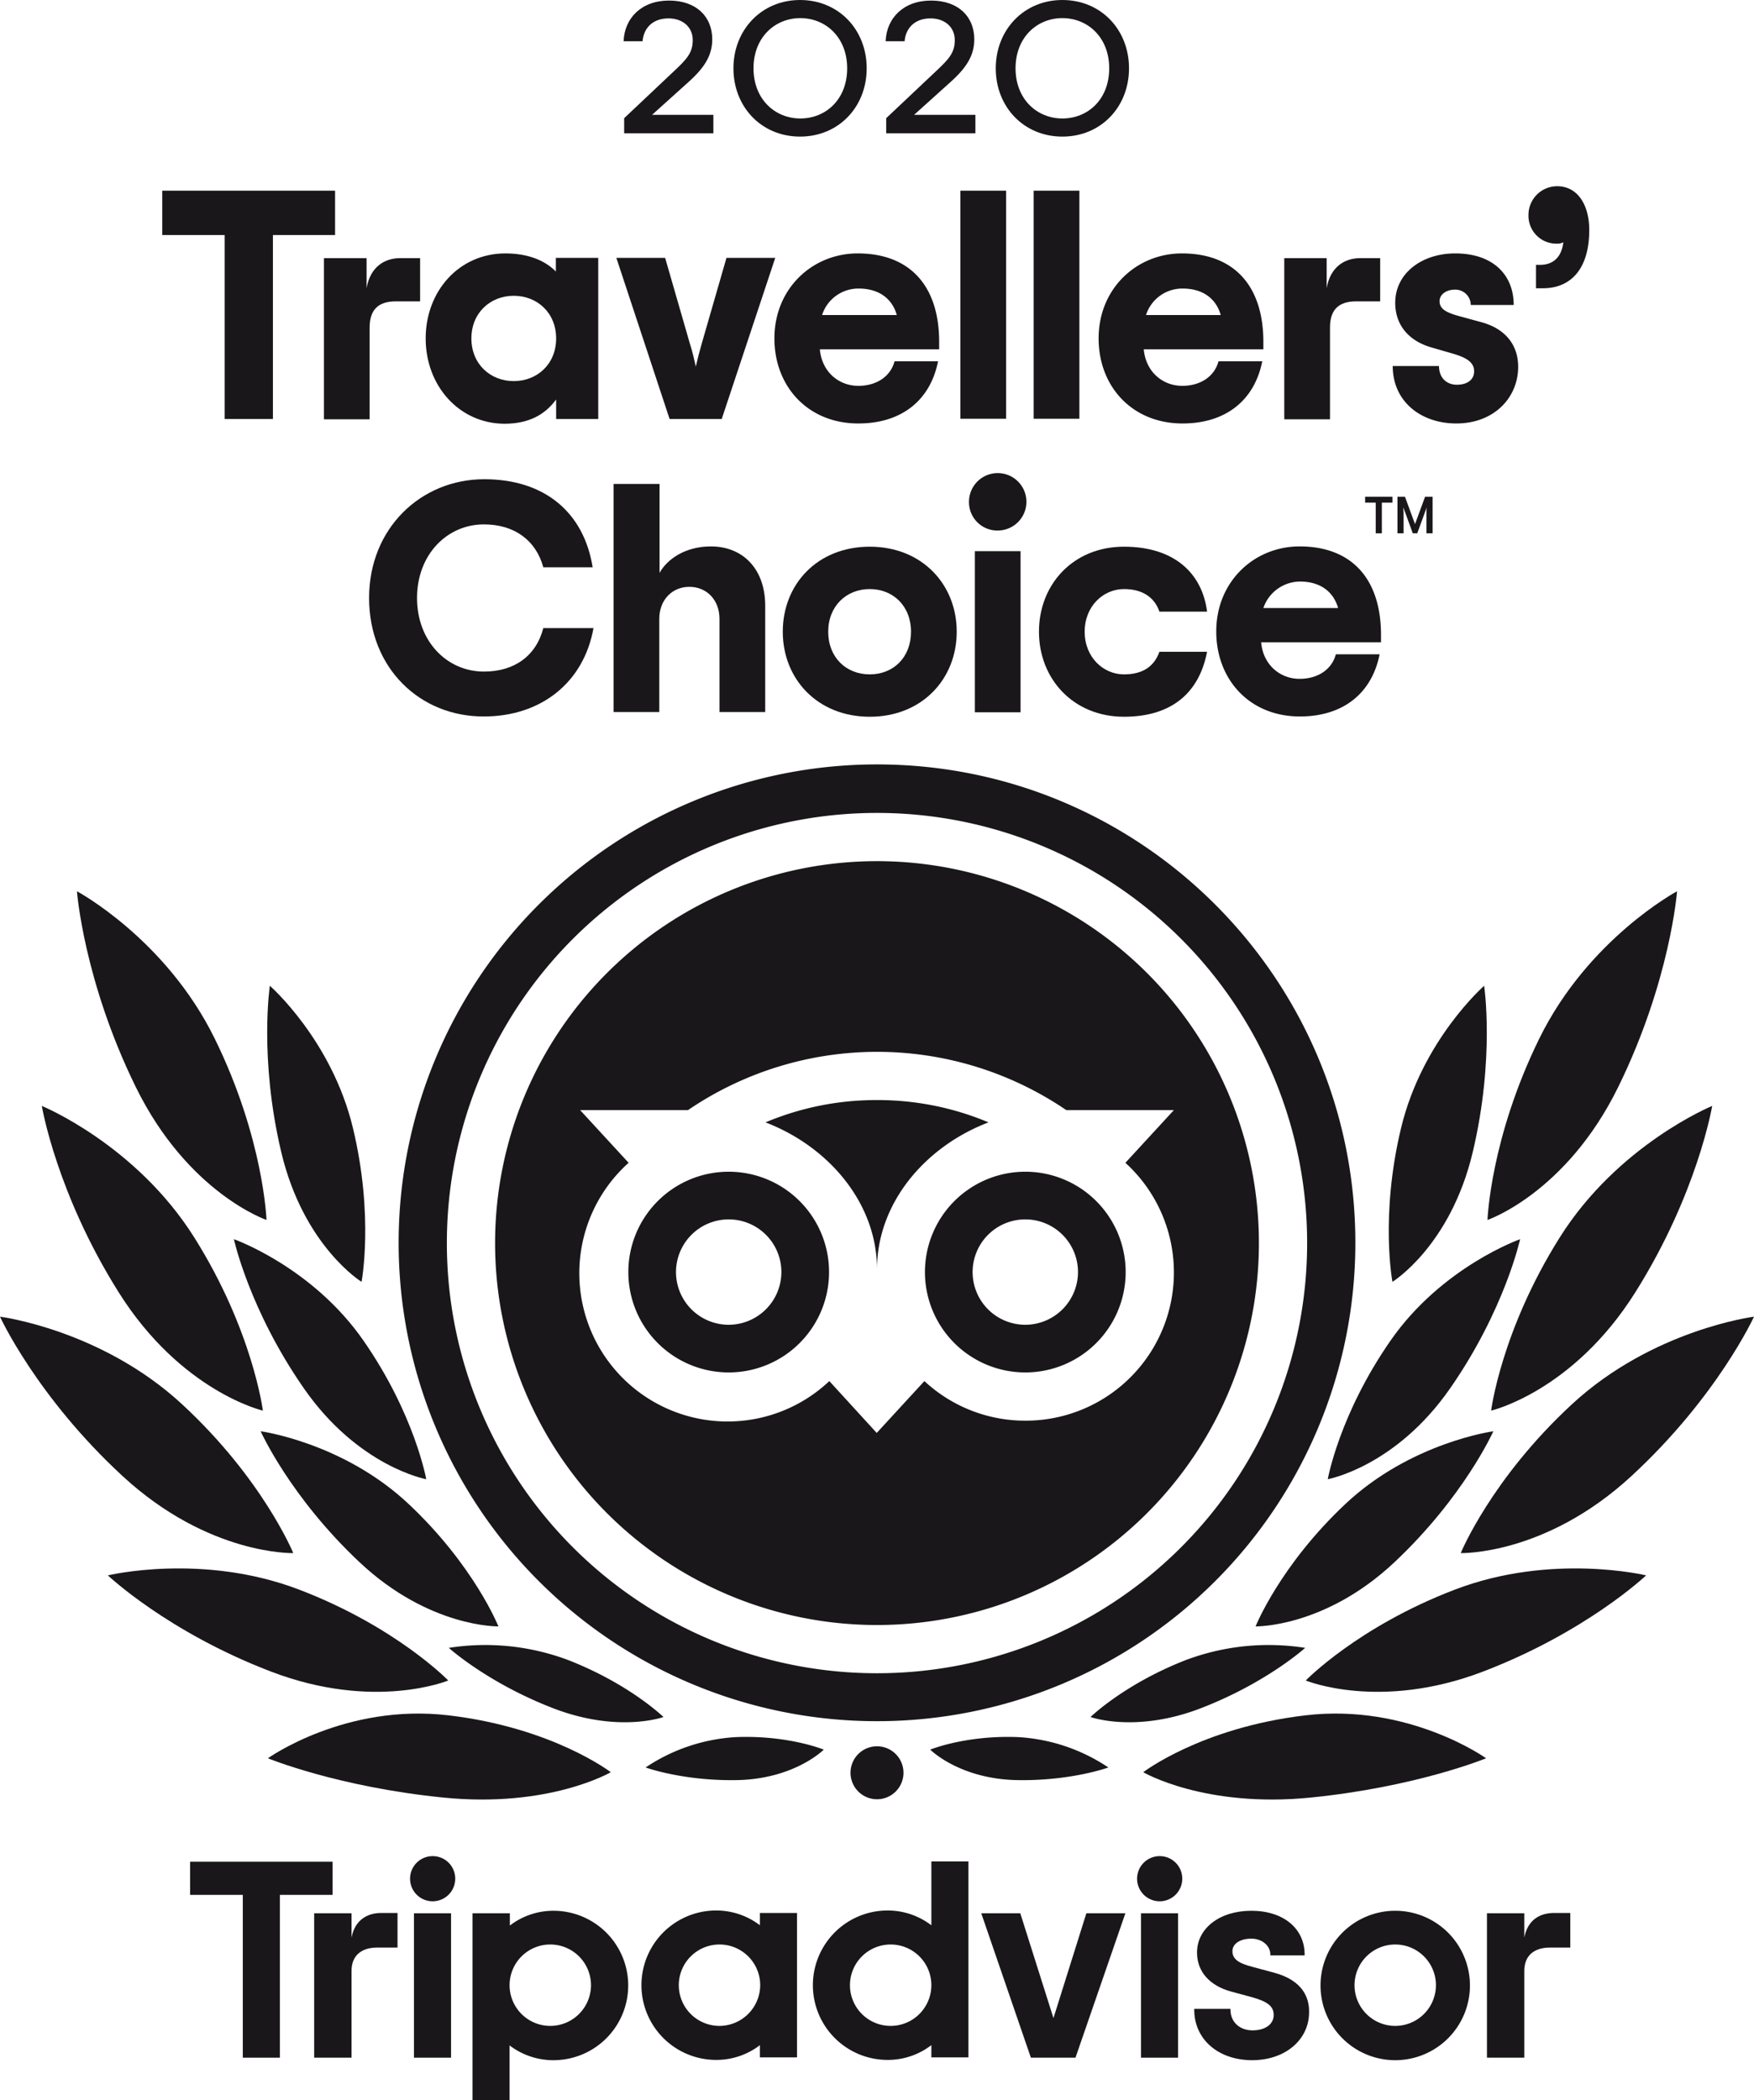 <svg xmlns="http://www.w3.org/2000/svg" viewBox="0 0 629.2 753.4"><defs><style>.cls-1{fill:#1a171b;}</style></defs><g id="Calque_2" data-name="Calque 2"><g id="Layer_1" data-name="Layer 1"><path class="cls-1" d="M224,42.3l17.8-16.8c4.6-4.3,6.7-6.6,6.7-11.1,0-4.8-3.7-7.8-8.7-7.8-5.7,0-8.9,3.5-9.3,8.2h-6.8C224,6.6,230,.2,240,.2c9.8,0,15.5,5.8,15.5,13.9,0,5.7-2.7,10.1-8.5,15.3L233.9,41.2h22v6.6h-32V42.3"/><path class="cls-1" d="M263.1,24.5C263.1,10.7,273.2,0,287,0s23.9,10.6,23.9,24.5S300.8,49,287,49s-23.9-10.6-23.9-24.5m40.8,0c0-11.1-7.7-18-16.8-18s-16.8,6.9-16.8,18,7.7,18,16.8,18S303.9,35.7,303.9,24.5Z"/><path class="cls-1" d="M318,42.3l17.8-16.8c4.6-4.3,6.7-6.6,6.7-11.1,0-4.8-3.7-7.8-8.7-7.8-5.7,0-8.9,3.5-9.3,8.2h-6.8C318,6.6,324,.2,334,.2c9.8,0,15.5,5.8,15.5,13.9,0,5.7-2.7,10.1-8.5,15.3L327.9,41.2h22v6.6h-32V42.3"/><path class="cls-1" d="M357.2,24.5C357.2,10.7,367.3,0,381.1,0S405,10.6,405,24.5,394.9,49,381.1,49s-23.9-10.6-23.9-24.5m40.7,0c0-11.1-7.7-18-16.8-18s-16.8,6.9-16.8,18,7.7,18,16.8,18S397.9,35.7,397.9,24.5Z"/><path class="cls-1" d="M219.1,635.7s-20.8-16-58.2-20.4c-37.1-4.4-64.8,15.4-64.8,15.4s25,10.3,63,14.1,60-9.1,60-9.1"/><path class="cls-1" d="M160.8,602.8s-18.7-19.3-53.5-32.6-68.6-5.1-68.6-5.1,21.4,20.3,58.5,34.5,63.6,3.2,63.6,3.2"/><path class="cls-1" d="M105.2,557.1s-10.9-26.6-39.9-53.4S0,472.3,0,472.3,13.1,501,44,529.5s61.2,27.6,61.2,27.6"/><path class="cls-1" d="M94.3,506s-3.6-28.7-24.6-62.1S15,396.7,15,396.7s5.2,31.3,27.6,66.9S94.3,506,94.3,506"/><path class="cls-1" d="M95.6,437.6s-1-29.3-18.6-65.1-49.4-52.8-49.4-52.8,2.4,32.1,21.1,70.2,46.9,47.7,46.9,47.7"/><path class="cls-1" d="M178.8,583.4s-8.7-21.8-32.2-43.9-53.1-26.1-53.1-26.1,10.5,23.5,35.5,47,49.8,23,49.8,23"/><path class="cls-1" d="M238,615.9s-12.1-11.8-34.1-20.4a84.46,84.46,0,0,0-42.9-4.4s13.8,12.5,37.3,21.6,39.7,3.2,39.7,3.2"/><path class="cls-1" d="M295.5,627.6s-12.6-5.2-31.3-4.5A64.65,64.65,0,0,0,231.6,634s14,5.1,34,4.5c19.9-.8,29.9-10.9,29.9-10.9"/><path class="cls-1" d="M152.9,530.6s-4.1-23.2-22.5-49.7-46.5-36.4-46.5-36.4S89.4,469.8,109,498s43.9,32.6,43.9,32.6"/><path class="cls-1" d="M129.7,459.8s4.5-23.6-3.1-55.2-29.8-51-29.8-51-3.9,26,4.1,59.7,28.8,46.5,28.8,46.5"/><path class="cls-1" d="M410.1,635.7s20.8-16,58.2-20.4c37.1-4.4,64.8,15.4,64.8,15.4s-25,10.3-63,14.1-60-9.1-60-9.1"/><path class="cls-1" d="M468.4,602.8s18.7-19.3,53.5-32.6,68.6-5.1,68.6-5.1-21.4,20.3-58.5,34.5-63.6,3.2-63.6,3.2"/><path class="cls-1" d="M524,557.1s10.9-26.6,39.9-53.4,65.3-31.4,65.3-31.4-13.1,28.7-44,57.2S524,557.1,524,557.1"/><path class="cls-1" d="M534.9,506s3.6-28.7,24.6-62.1,54.7-47.2,54.7-47.2S609,428,586.6,463.6,534.9,506,534.9,506"/><path class="cls-1" d="M533.6,437.6s1-29.3,18.6-65.1,49.4-52.8,49.4-52.8-2.4,32.1-21.1,70.2-46.9,47.7-46.9,47.7"/><path class="cls-1" d="M450.4,583.4s8.7-21.8,32.2-43.9,53.1-26.1,53.1-26.1-10.5,23.5-35.5,47-49.8,23-49.8,23"/><path class="cls-1" d="M391.2,615.9s12.1-11.8,34.1-20.4a84.46,84.46,0,0,1,42.9-4.4s-13.8,12.5-37.3,21.6-39.7,3.2-39.7,3.2"/><path class="cls-1" d="M333.7,627.6s12.6-5.2,31.3-4.5A64.65,64.65,0,0,1,397.6,634s-14,5.1-34,4.5c-19.9-.8-29.9-10.9-29.9-10.9"/><path class="cls-1" d="M476.3,530.6s4.1-23.2,22.5-49.7,46.5-36.4,46.5-36.4-5.5,25.3-25.1,53.5-43.9,32.6-43.9,32.6"/><path class="cls-1" d="M499.5,459.8s-4.5-23.6,3.1-55.2,29.8-51,29.8-51,3.9,26-4.1,59.7-28.8,46.5-28.8,46.5"/><path class="cls-1" d="M324.1,635.9a9.5,9.5,0,1,1-9.5-9.5,9.5,9.5,0,0,1,9.5,9.5"/><path class="cls-1" d="M126.1,695v-8.7H112.7v51.8h13.4V707c0-5.6,3.6-8.4,9.2-8.4h7.3V686.2h-6.2c-4.8.1-9.1,2.6-10.3,8.8"/><rect class="cls-1" x="148.5" y="686.3" width="13.3" height="51.8"/><path class="cls-1" d="M198.6,685.4a25.61,25.61,0,0,0-15.7,5.3v-4.4H169.5v67.1h13.3V733.7a25.83,25.83,0,0,0,15.7,5.3,26.8,26.8,0,0,0,.1-53.6m-1.2,41.3A14.6,14.6,0,1,1,212,712.1,14.62,14.62,0,0,1,197.4,726.7Z"/><path class="cls-1" d="M457,707.6l-7.8-2.1c-5.1-1.3-7.1-2.9-7.1-5.6s2.8-4.5,6.8-4.5c3.8,0,6.8,2.5,6.8,5.7v.3H468v-.3c0-9.4-7.7-15.7-19.1-15.7s-19.5,6.3-19.5,15c0,6.8,4.5,11.9,12.3,14l7.4,2c5.7,1.6,7.8,3.3,7.8,6.4,0,3.3-3,5.5-7.6,5.5s-7.9-3-7.9-7.4v-.3h-13v.3c0,10.6,8.6,18.1,20.8,18.1,11.8,0,20.4-7.3,20.4-17.2.1-5-2.1-11.4-12.6-14.2"/><path class="cls-1" d="M272.6,690.6a25.83,25.83,0,0,0-15.7-5.3,26.8,26.8,0,1,0,0,53.6,25.61,25.61,0,0,0,15.7-5.3V738h13.3V686.2H272.6v4.4m-14.5,36.1a14.6,14.6,0,1,1,14.6-14.6h0A14.68,14.68,0,0,1,258.1,726.7Z"/><path class="cls-1" d="M334.1,690.6a25.83,25.83,0,0,0-15.7-5.3,26.8,26.8,0,1,0,0,53.6,25.61,25.61,0,0,0,15.7-5.3V738h13.3V667.7H334.1v22.9m-14.6,36.1a14.6,14.6,0,1,1,14.6-14.6A14.62,14.62,0,0,1,319.5,726.7Z"/><rect class="cls-1" x="409.3" y="686.3" width="13.3" height="51.8"/><path class="cls-1" d="M500.5,685.4a26.8,26.8,0,1,0,26.8,26.8,26.8,26.8,0,0,0-26.8-26.8m0,41.3a14.6,14.6,0,1,1,14.6-14.6A14.62,14.62,0,0,1,500.5,726.7Z"/><path class="cls-1" d="M546.8,695v-8.7H533.4v51.8h13.4V707c0-5.6,3.6-8.4,9.2-8.4h7.3V686.2h-6.2c-4.9.1-9.1,2.6-10.3,8.8"/><polyline class="cls-1" points="119.3 667.8 68.2 667.8 68.2 679.7 87.1 679.7 87.1 738.1 100.4 738.1 100.4 679.7 119.3 679.7 119.3 667.8"/><polyline class="cls-1" points="377.9 723.9 366 686.3 352 686.3 369.8 738.1 385.8 738.1 403.7 686.3 389.7 686.3 377.9 723.9"/><path class="cls-1" d="M163.3,673.9a8.1,8.1,0,1,1-8.1-8.1,8.07,8.07,0,0,1,8.1,8.1"/><path class="cls-1" d="M424.1,673.9a8.1,8.1,0,1,1-8.1-8.1,8.07,8.07,0,0,1,8.1,8.1"/><polyline class="cls-1" points="120.2 84.3 97.9 84.3 97.9 150.3 80.6 150.3 80.6 84.3 58.2 84.3 58.2 68.4 120.2 68.4 120.2 84.3"/><path class="cls-1" d="M150.7,92.5v15.6H142c-6.3,0-9.4,3-9.4,9.4v32.9H116.2V92.6h15.3v10.8c1.3-7.7,6.5-10.8,12-10.8h7.2"/><path class="cls-1" d="M152.7,121.4c0-17,12-30.5,28.6-30.5,8.2,0,14.3,2.6,18.1,6.5V92.5h15.2v57.8H199.5v-7c-3.7,5-9.2,8.7-18.6,8.7-16.2-.1-28.2-13.6-28.2-30.6m46.8,0c0-9.2-6.8-15.3-15.2-15.3s-15.2,6.1-15.2,15.3,6.8,15.3,15.2,15.3S199.5,130.6,199.5,121.4Z"/><path class="cls-1" d="M221.1,92.5h17.5l8.8,30.5c1.1,3.5,1.6,5.8,2.2,8.5.6-2.7,1.2-5,2.2-8.5l8.8-30.5h17.5l-19.2,57.8H240.2L221.1,92.5"/><path class="cls-1" d="M337,125.3H294.1c.7,8,6.7,13.1,13.8,13.1,6.7,0,11.6-3.5,13-8.8h15.6c-2.8,14.1-13.2,22.3-28.6,22.3-18.1,0-30.1-13.3-30.1-30.5,0-18,13.7-30.5,29.9-30.5,18.2,0,29.2,11.1,29.2,31.8v2.6m-42-12.3h26.8c-1.6-5.7-6.2-9.5-13.7-9.5A13.68,13.68,0,0,0,294.9,113Z"/><rect class="cls-1" x="344.5" y="68.4" width="16.4" height="81.8"/><rect class="cls-1" x="370.8" y="68.4" width="16.4" height="81.8"/><path class="cls-1" d="M453.2,125.3H410.3c.7,8,6.7,13.1,13.8,13.1,6.7,0,11.6-3.5,13-8.8h15.7c-2.8,14.1-13.2,22.3-28.6,22.3-18.1,0-30.1-13.3-30.1-30.5,0-18,13.7-30.5,29.9-30.5,18.2,0,29.2,11.1,29.2,31.8v2.6M411.1,113h26.8c-1.6-5.7-6.2-9.5-13.7-9.5A13.68,13.68,0,0,0,411.1,113Z"/><path class="cls-1" d="M495.1,92.5v15.6h-8.6c-6.3,0-9.4,3-9.4,9.4v32.9H460.7V92.6h15.2v10.8c1.3-7.7,6.5-10.8,12-10.8h7.2"/><path class="cls-1" d="M499.6,131.3h16.6c0,4,2.5,6.7,6.4,6.7s6.2-1.9,6.2-4.8c0-3.2-2.6-4.9-7.8-6.4l-7.6-2.2c-7.6-2.2-12.9-7.6-12.9-16,0-10.6,9.6-17.7,21.5-17.7,13.6,0,21,7.7,21,18.5H527.6a5.53,5.53,0,0,0-5.7-5.5c-3.3,0-5.5,1.9-5.5,4.1,0,2.7,2.1,4,6.7,5.3l8.4,2.3c7.7,2.1,13.1,7.4,13.1,16,0,10.9-8.5,20.3-22.2,20.3-12.6,0-22.8-7.8-22.8-20.6"/><path class="cls-1" d="M551,95h1.5c4,0,7.6-2.1,8.3-8.1a4.34,4.34,0,0,1-2.3.5,10,10,0,0,1-10.2-10.3,10.29,10.29,0,0,1,10.3-10.3c7.4,0,11.5,6.8,11.5,15.7,0,14.3-6.9,20.9-16.6,20.9H551V95"/><path class="cls-1" d="M132.4,214.5c0-25.1,18.7-42.6,41.3-42.6,22,0,35.8,12.2,38.9,31.6H194.9c-2.6-9.6-10.3-15.4-21.3-15.4-13.2,0-24,10.8-24,26.4s10.8,26.4,24,26.4c10.9,0,18.7-5.6,21.3-15.6h18C209.4,244.9,194,257,173.6,257c-22.9.1-41.2-17.3-41.2-42.5"/><path class="cls-1" d="M220.2,173.6h16.4v31.9c2.6-4.8,9.1-9.5,18.4-9.5,11.5,0,19.5,8.1,19.5,21.3v38.1H258.1V222c0-6.8-4.6-11.5-10.8-11.5s-10.8,4.7-10.8,11.5v33.4H220.1V173.6"/><path class="cls-1" d="M280.8,226.6c0-17,12.4-30.5,31.2-30.5s31.2,13.6,31.2,30.5-12.4,30.5-31.2,30.5-31.2-13.6-31.2-30.5m46,0c0-9.2-6.4-15.3-14.8-15.3s-14.9,6.1-14.9,15.3,6.4,15.3,14.9,15.3S326.8,235.8,326.8,226.6Z"/><path class="cls-1" d="M347.6,180a10.3,10.3,0,1,1,10.3,10.3A10.16,10.16,0,0,1,347.6,180m2.1,17.7h16.4v57.8H349.7Z"/><path class="cls-1" d="M372.7,226.6c0-17,12.3-30.5,30.5-30.5s28.1,9.7,29.8,23.3H415.9c-1.6-4.8-5.7-8.1-12.7-8.1-7.4,0-14.1,6.1-14.1,15.3s6.7,15.3,14.1,15.3c6.9,0,10.9-3,12.7-8.1H433c-2.7,14.2-12.2,23.3-29.8,23.3-18.2,0-30.5-13.6-30.5-30.5"/><path class="cls-1" d="M495.3,230.4H452.4c.7,8,6.7,13.1,13.8,13.1,6.7,0,11.6-3.5,13-8.8h15.7c-2.8,14.1-13.2,22.3-28.6,22.3-18.1,0-30-13.3-30-30.5,0-18,13.7-30.5,29.9-30.5,18.2,0,29.2,11.1,29.2,31.8v2.6m-42.2-12.3H480c-1.6-5.7-6.2-9.5-13.7-9.5A14,14,0,0,0,453.2,218.1Z"/><polyline class="cls-1" points="489.7 178.2 499.5 178.2 499.5 180.3 495.7 180.3 495.7 191.3 493.5 191.3 493.5 180.3 489.7 180.3 489.7 178.2"/><path class="cls-1" d="M507.6,188l-3.6-9.8h-2.7v13.1h2.2V184c0-.7-.1-1.3-.1-2l3.4,9.3h1.6l3.4-9.3a13.4,13.4,0,0,0-.1,2v7.3h2.2V178.2h-2.7l-3.6,9.8"/><path class="cls-1" d="M314.6,274.2A171.6,171.6,0,1,0,486.2,445.8C486.2,351.1,409.4,274.2,314.6,274.2Zm0,326A154.3,154.3,0,1,1,468.9,445.9,154.32,154.32,0,0,1,314.6,600.2Z"/><path class="cls-1" d="M314.6,394.6a102.37,102.37,0,0,0-40,8c22.7,8.7,40,29,40,52.7,0-23.7,17.2-44,40-52.7A102.37,102.37,0,0,0,314.6,394.6Z"/><path class="cls-1" d="M261.4,420.3a36,36,0,1,0,36,36A36,36,0,0,0,261.4,420.3Zm0,54.9a18.9,18.9,0,1,1,18.9-18.9A18.95,18.95,0,0,1,261.4,475.2Z"/><path class="cls-1" d="M367.8,420.3a36,36,0,1,0,36,36A36,36,0,0,0,367.8,420.3Zm0,54.9a18.9,18.9,0,1,1,18.9-18.9A18.95,18.95,0,0,1,367.8,475.2Z"/><path class="cls-1" d="M314.6,308.9a137,137,0,1,0,137,137A137,137,0,0,0,314.6,308.9Zm53.2,200.7a53.07,53.07,0,0,1-36.2-14.2L314.5,514l-17-18.6a53.19,53.19,0,1,1-72-78.3l-17.4-18.9h38.7a120.58,120.58,0,0,1,135.7,0h38.6l-17.4,18.9a53.16,53.16,0,0,1-35.9,92.5Z"/></g></g></svg>
